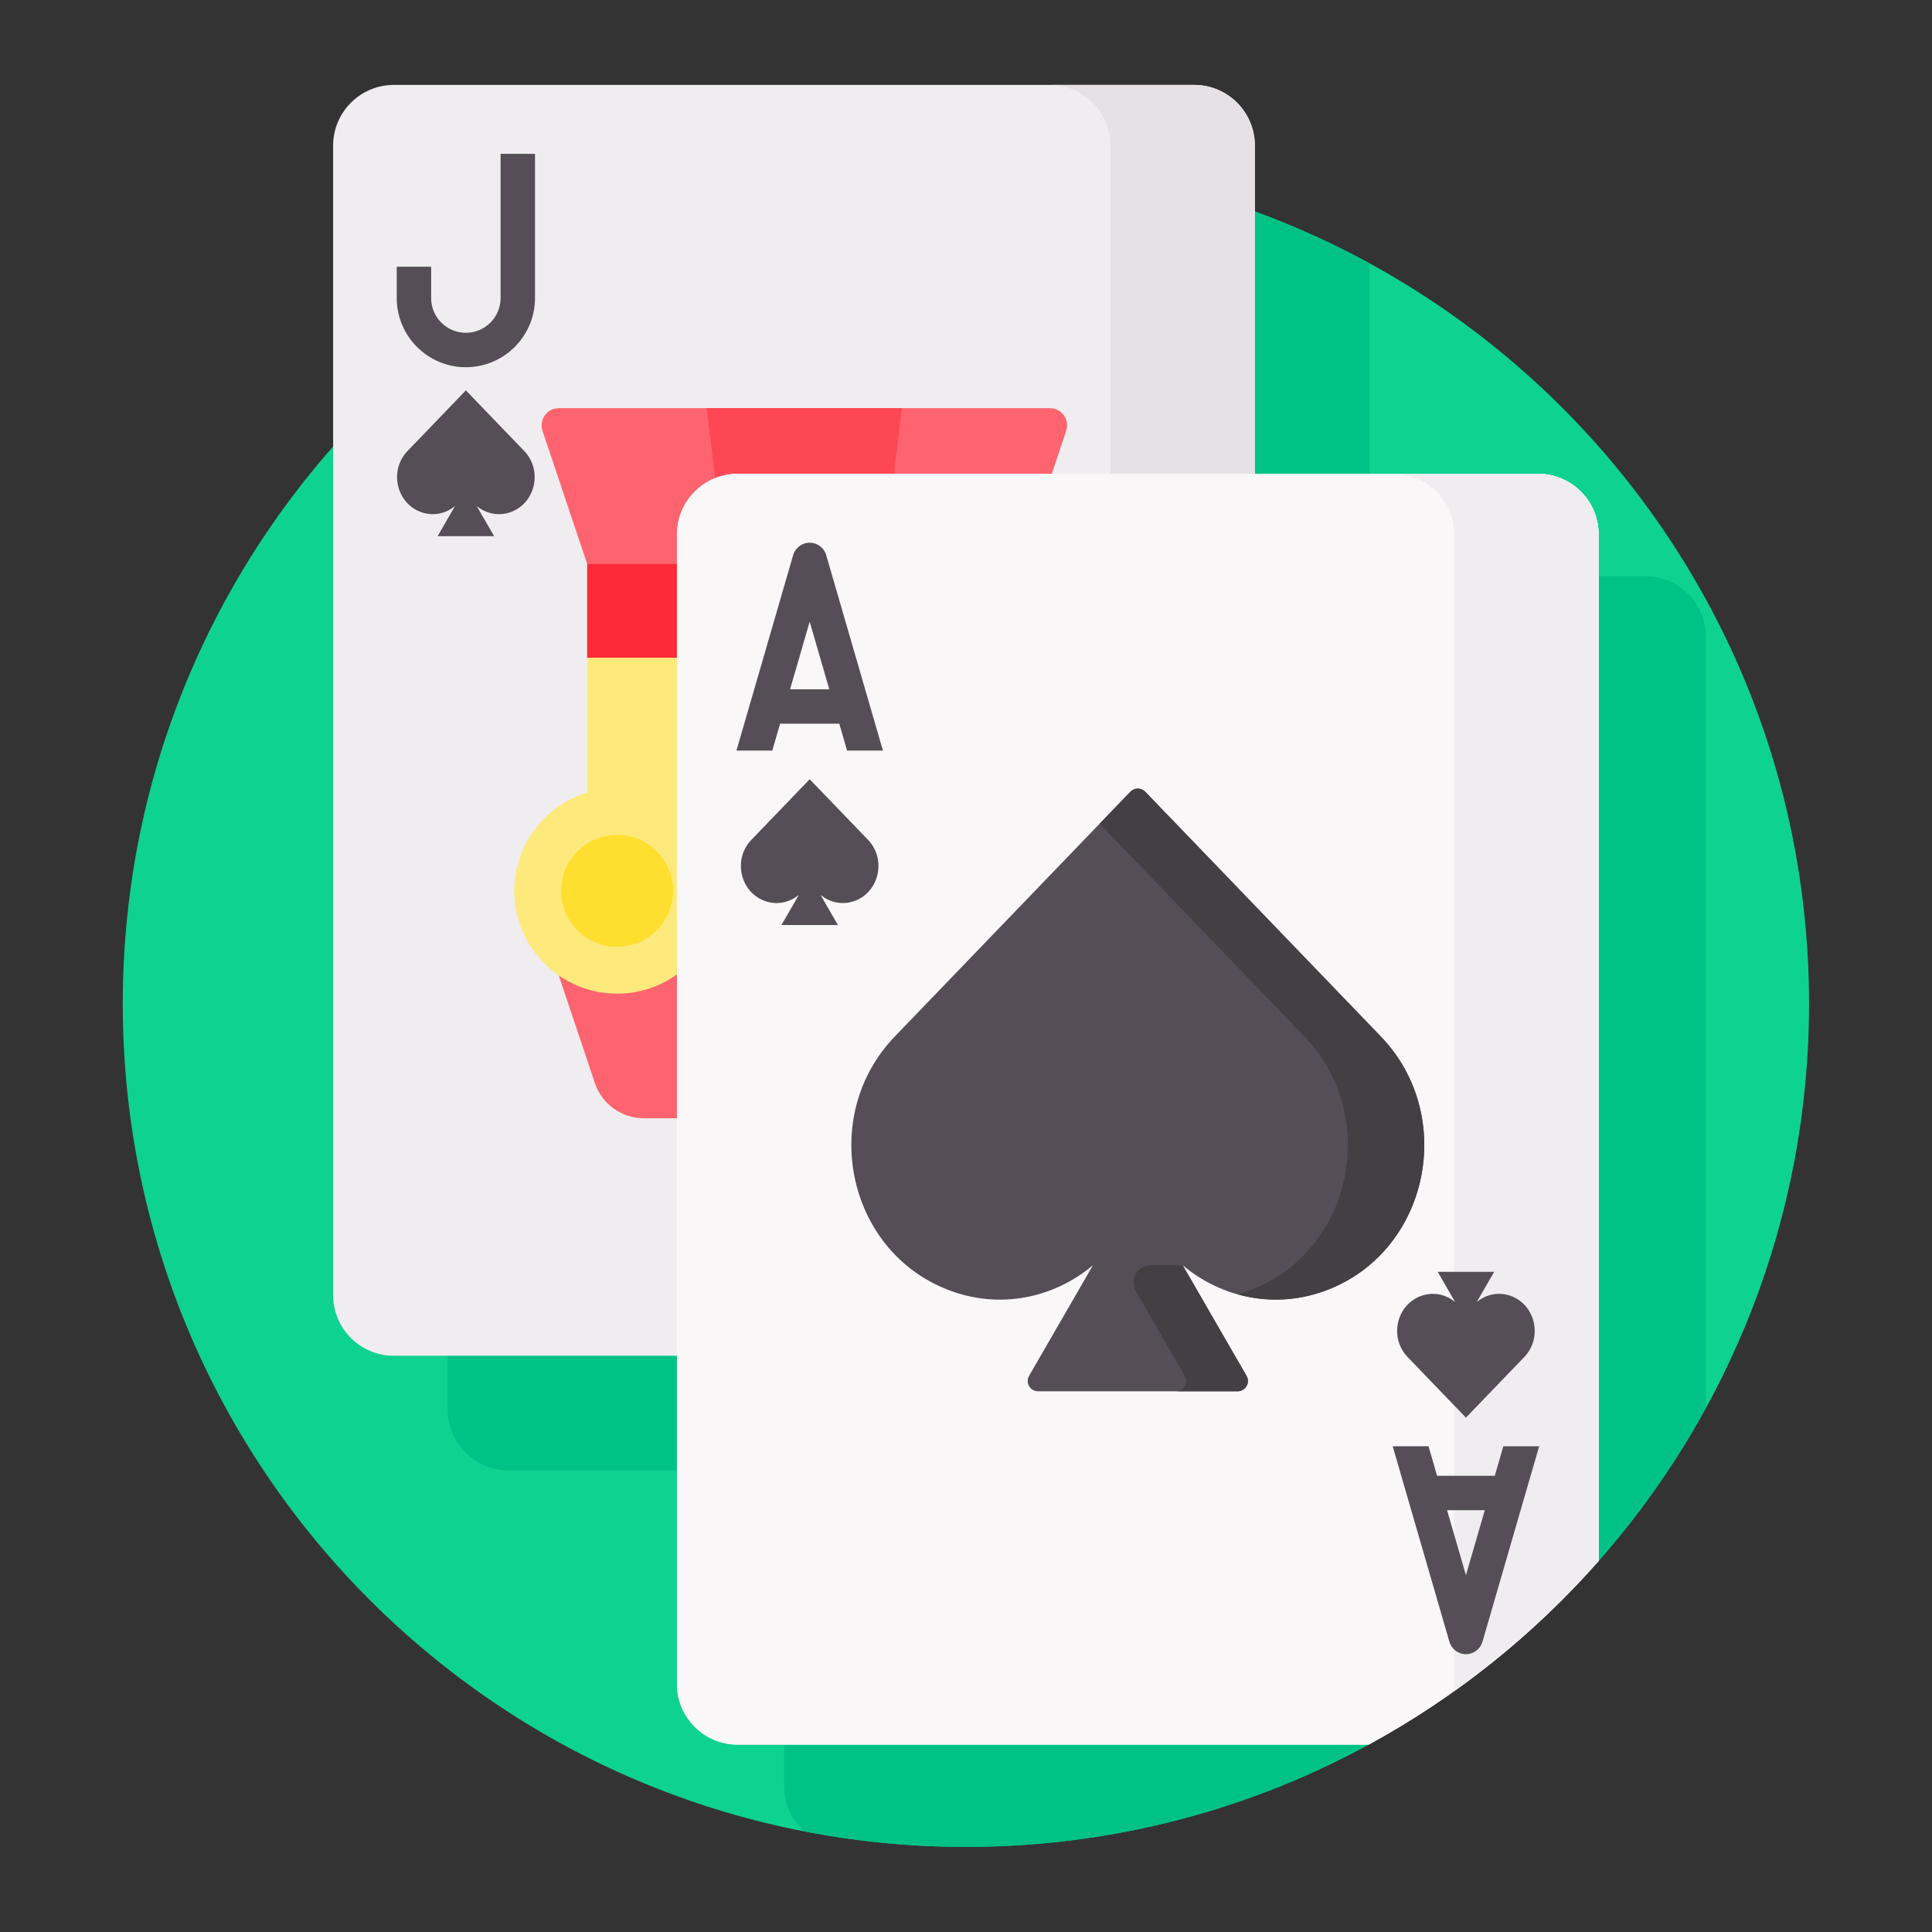 <svg xmlns:xlink="http://www.w3.org/1999/xlink" xmlns="http://www.w3.org/2000/svg" width="512" height="512" viewBox="0 0 512 512" style="overflow: visible;"><rect x="0" y="0" width="512" height="512" fill="#333333" stroke="none"/><g transform="matrix(0.912, 0, 0, 0.912, 22.502, 22.502)" data-uid="o_f6mji2ki8_152"><path d="m189.676 481.288c-9.176 0-16.641-7.465-16.641-16.641v-334.006c0-9.176 7.465-16.641 16.641-16.641h232.554c9.176 0 16.641 7.465 16.641 16.641v299.382c38.635-43.309 62.129-100.418 62.129-163.023 0-135.31-109.69-245-245-245s-245 109.69-245 245 109.69 245 245 245c43.12 0 83.628-11.154 118.824-30.712z" fill="#0ED290" transform="matrix(1, 0, 0, 1, 0, 0)" data-uid="o_f6mji2ki8_108"></path><path d="m471 160.353c0-9.743-7.898-17.641-17.641-17.641h-14.489v287.312c12.352-13.845 23.146-29.107 32.13-45.502z" fill="#00C285" transform="matrix(1, 0, 0, 1, 0, 0)" data-uid="o_f6mji2ki8_110"></path><path d="m203.165 481.288v13.071c0 5.222 2.282 9.899 5.887 13.129 15.197 2.949 30.889 4.512 46.948 4.512 43.12 0 83.628-11.154 118.824-30.712z" fill="#00C285" transform="matrix(1, 0, 0, 1, 0, 0)" data-uid="o_f6mji2ki8_111"></path><path d="m105.421 368.288v16.65c0 9.743 7.898 17.641 17.641 17.641h49.973v-34.291z" fill="#00C285" transform="matrix(1, 0, 0, 1, 0, 0)" data-uid="o_f6mji2ki8_113"></path><path d="m338.965 36.431v77.569h34.291v-62.165c-10.948-5.979-22.411-11.129-34.291-15.404z" fill="#00C285" transform="matrix(1, 0, 0, 1, 0, 0)" data-uid="o_f6mji2ki8_114"></path><path d="m173.035 130.641c0-9.176 7.465-16.641 16.641-16.641h150.289v-96.359c0-9.743-7.898-17.641-17.641-17.641h-232.553c-9.743 0-17.641 7.898-17.641 17.641v334.006c0 9.743 7.898 17.641 17.641 17.641h83.264z" fill="#EFEDEF" transform="matrix(1, 0, 0, 1, 0, 0)" data-uid="o_f6mji2ki8_118"></path><path d="m298 17.641v96.359h41.965v-96.359c0-9.743-7.898-17.641-17.641-17.641h-41.965c9.743 0 17.641 7.898 17.641 17.641z" fill="#E5E1E5" transform="matrix(1, 0, 0, 1, 0, 0)" data-uid="o_f6mji2ki8_119"></path><path d="m127.653 106.372-16.953-17.613-16.953 17.613c-5.314 5.521-3.371 14.899 3.658 17.66 3.656 1.436 7.448.58 10.163-1.694l-5.078 8.795h16.418l-5.078-8.795c2.716 2.274 6.508 3.13 10.163 1.694 7.031-2.761 8.974-12.14 3.66-17.66z" fill="#554E56" transform="matrix(1, 0, 0, 1, 0, 0)" data-uid="o_f6mji2ki8_122"></path><path d="m110.7 82.033c-11.077 0-20.089-9.012-20.089-20.089v-9.114h10v9.114c0 5.563 4.525 10.089 10.089 10.089s10.089-4.526 10.089-10.089v-41.92h10v41.92c0 11.077-9.012 20.089-20.089 20.089z" fill="#554E56" transform="matrix(1, 0, 0, 1, 0, 0)" data-uid="o_f6mji2ki8_124"></path><path d="m173.035 130.641c0-9.176 7.465-16.641 16.641-16.641h90.95l4.506-13.483c1.082-3.238-1.328-6.585-4.742-6.585h-142.68c-3.417 0-5.827 3.351-4.741 6.59l12.972 38.681 5.469 1h21.625z" fill="#FE646F" transform="matrix(1, 0, 0, 1, 0, 0)" data-uid="o_f6mji2ki8_127"></path><path d="m173.035 256.523-1.583 1.136c-4.929 3.537-10.742 5.406-16.812 5.406-6.572 0-12.635-2.211-17.494-5.923l11.033 32.898c2.05 6.112 7.775 10.23 14.222 10.23h10.635v-43.747z" fill="#FE646F" transform="matrix(1, 0, 0, 1, 0, 0)" data-uid="o_f6mji2ki8_128"></path><path d="m173.035 165.447h-27.094v40.154c-12.257 3.725-21.179 15.113-21.179 28.587 0 16.501 13.377 29.877 29.877 29.877 6.941 0 13.323-2.373 18.395-6.344v-92.274z" fill="#FEE97D" transform="matrix(1, 0, 0, 1, 0, 0)" data-uid="o_f6mji2ki8_129"></path><path d="m189.676 114h45.305l2.43-20.068h-56.729l2.594 21.352c1.971-.825 4.132-1.284 6.4-1.284z" fill="#FD4755" transform="matrix(1, 0, 0, 1, 0, 0)" data-uid="o_f6mji2ki8_130"></path><path d="m145.941 139.202h27.094v27.245h-27.094z" fill="#FB2B3A" transform="matrix(1, 0, 0, 1, 0, 0)" data-uid="o_f6mji2ki8_131"></path><path fill="#FEDF30" transform="matrix(1, 0, 0, 1, 0, 0)" data-type="circle" data-cx="154.64" data-cy="234.188" data-r="16.262" d="M154.64,234.188m-16.262,0a16.262,16.262 0 1, 0 32.524,0a16.262,16.262 0 1, 0 -32.524,0" data-uid="o_f6mji2ki8_133"></path><path d="m439.87 428.896v-298.255c0-9.743-7.898-17.641-17.641-17.641h-232.553c-9.743 0-17.641 7.898-17.641 17.641v334.006c0 9.743 7.898 17.641 17.641 17.641h183.359c25.316-13.792 47.921-31.927 66.835-53.392z" fill="#F9F7F8" transform="matrix(1, 0, 0, 1, 0, 0)" data-uid="o_f6mji2ki8_135"></path><path d="m439.87 428.896v-298.255c0-9.743-7.898-17.641-17.641-17.641h-232.553c-9.743 0-17.641 7.898-17.641 17.641v334.006c0 9.743 7.898 17.641 17.641 17.641h183.359c25.316-13.792 47.921-31.927 66.835-53.392z" fill="#F9F7F8" transform="matrix(1, 0, 0, 1, 0, 0)" data-uid="o_f6mji2ki8_136"></path><path d="m397.714 466.877c15.486-10.999 29.627-23.763 42.156-37.981v-298.255c0-9.743-7.898-17.641-17.641-17.641h-42c9.743 0 17.641 7.898 17.641 17.641v334.006c0 .757-.063 1.498-.156 2.23z" fill="#EFEDEF" transform="matrix(1, 0, 0, 1, 0, 0)" data-uid="o_f6mji2ki8_137"></path><path d="m376.554 276.497-68.44-71.104c-1.18-1.226-3.143-1.226-4.323 0l-68.44 71.104c-22.13 22.991-14.039 62.049 15.235 73.547 15.225 5.98 31.017 2.417 42.325-7.055l-18.548 32.126c-1.155 2 .289 4.5 2.598 4.5h57.981c2.309 0 3.753-2.5 2.598-4.5l-18.548-32.126c11.309 9.472 27.101 13.035 42.325 7.055 29.275-11.498 37.366-50.556 15.237-73.547z" fill="#554E56" transform="matrix(1, 0, 0, 1, 0, 0)" data-uid="o_f6mji2ki8_139"></path><path d="m376.554 276.497-68.44-71.104c-1.18-1.226-3.143-1.226-4.323 0l-8.935 9.282 59.505 61.822c22.129 22.991 14.039 62.049-15.235 73.547-1.392.547-2.79.987-4.188 1.377 8.309 2.334 17.439 2.134 26.38-1.377 29.275-11.498 37.365-50.556 15.236-73.547z" fill="#433F43" transform="matrix(1, 0, 0, 1, 0, 0)" data-uid="o_f6mji2ki8_141"></path><path d="m337.541 375.114-18.548-32.126h-9.287c-3.849 0-6.255 4.167-4.33 7.5l14.218 24.626c1.155 2-.289 4.5-2.598 4.5h17.947c2.309 0 3.753-2.5 2.598-4.5z" fill="#433F43" transform="matrix(1, 0, 0, 1, 0, 0)" data-uid="o_f6mji2ki8_142"></path><path d="m227.559 219.372-16.953-17.613-16.953 17.613c-5.314 5.521-3.371 14.899 3.658 17.66 3.656 1.436 7.448.58 10.163-1.694l-5.078 8.795h16.418l-5.078-8.795c2.716 2.274 6.508 3.13 10.163 1.694 7.031-2.761 8.973-12.14 3.66-17.66z" fill="#554E56" transform="matrix(1, 0, 0, 1, 0, 0)" data-uid="o_f6mji2ki8_145"></path><path d="m221.477 193.442h10.413l-16.482-56.811c-.62-2.137-2.577-3.607-4.802-3.607s-4.182 1.47-4.802 3.607l-16.482 56.811h10.413l2.268-7.817h17.207zm-16.574-17.817 5.702-19.655 5.702 19.655z" fill="#554E56" transform="matrix(1, 0, 0, 1, 0, 0)" data-uid="o_f6mji2ki8_146"></path><path d="m384.347 369.653 16.953 17.613 16.953-17.613c5.314-5.521 3.371-14.899-3.658-17.66-3.656-1.436-7.448-.58-10.163 1.694l5.078-8.795h-16.418l5.078 8.795c-2.716-2.274-6.508-3.13-10.163-1.694-7.031 2.761-8.974 12.139-3.66 17.66z" fill="#554E56" transform="matrix(1, 0, 0, 1, 0, 0)" data-uid="o_f6mji2ki8_149"></path><path d="m412.171 395.583-2.491 8.587h-16.76l-2.491-8.587h-10.413l16.482 56.81c.62 2.137 2.577 3.607 4.802 3.607s4.182-1.47 4.802-3.607l16.482-56.81zm-10.871 37.472-5.479-18.885h10.958z" fill="#554E56" transform="matrix(1, 0, 0, 1, 0, 0)" data-uid="o_f6mji2ki8_150"></path></g></svg>